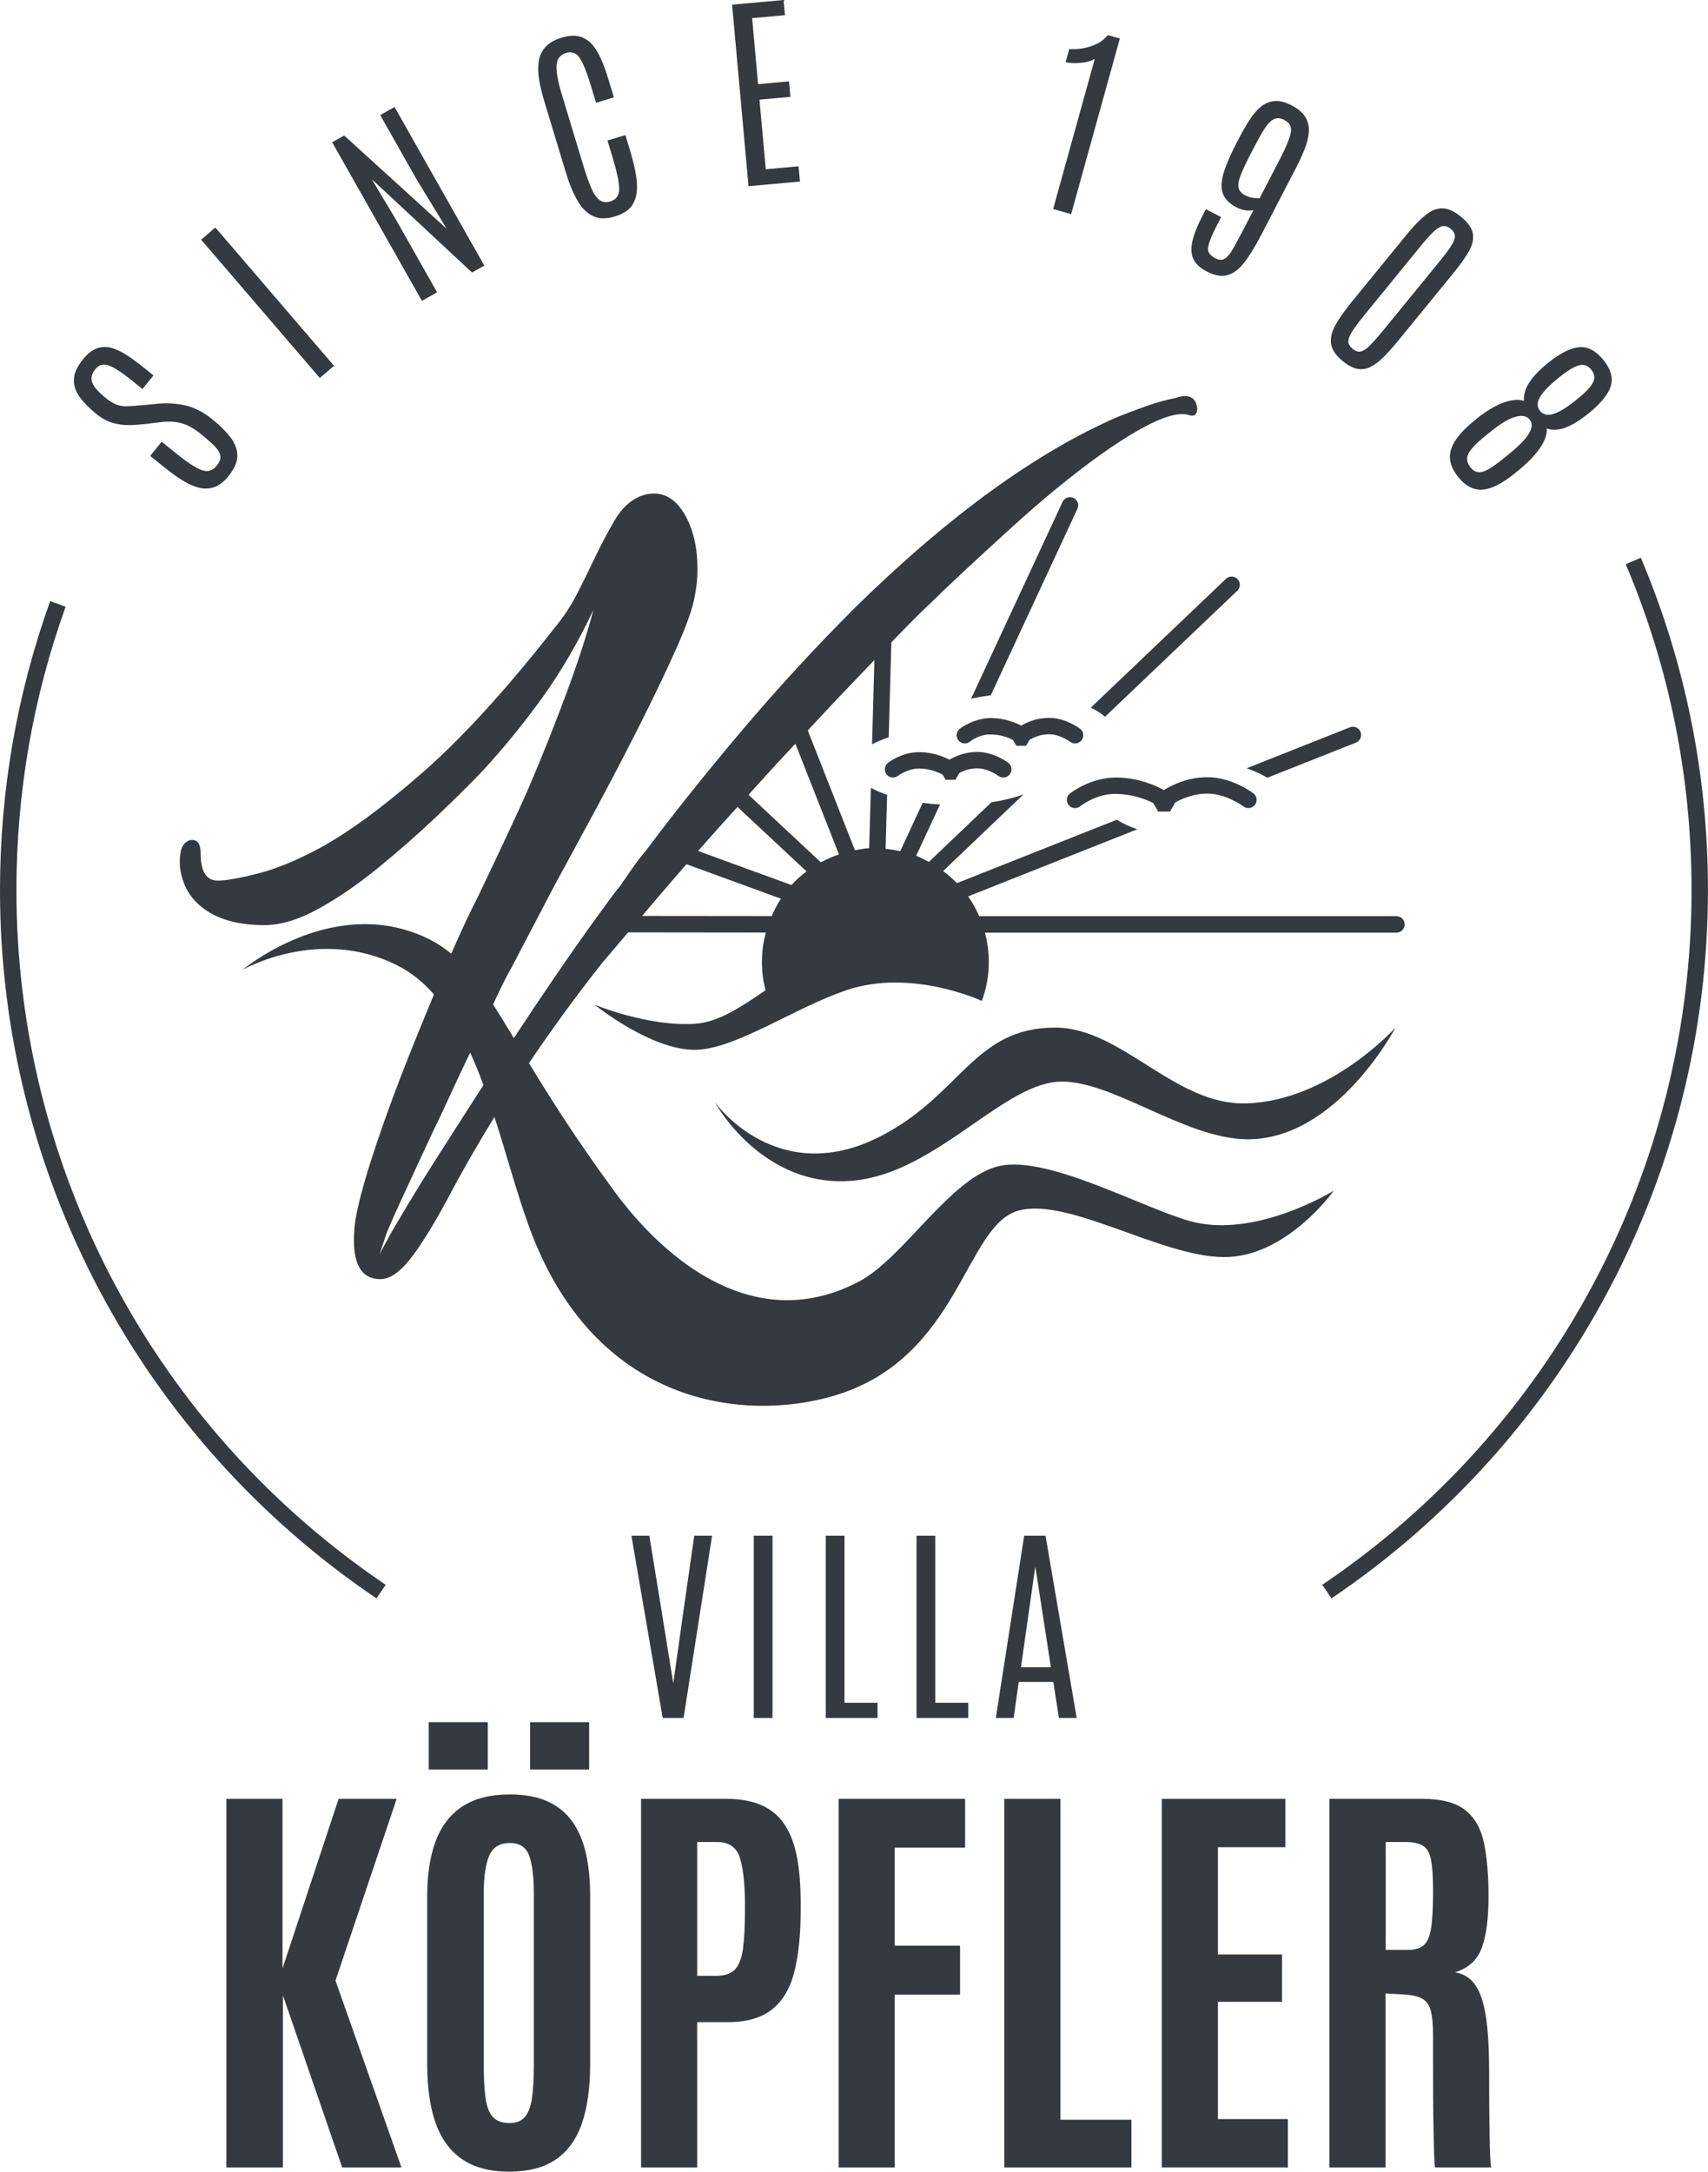 <?xml version="1.0" encoding="UTF-8"?>
<svg xmlns="http://www.w3.org/2000/svg" id="Ebene_1" data-name="Ebene 1" width="27.515mm" height="34.983mm" viewBox="0 0 77.996 99.164">
  <defs>
    <style>
      .cls-1 {
        fill: none;
      }

      .cls-2 {
        fill: #343a40;
      }
    </style>
  </defs>
  <g>
    <path class="cls-2" d="M10.437,21.737c-.21,.26-.429,.429-.656,.507-.227,.078-.462,.085-.706,.023-.243-.063-.495-.176-.755-.34s-.532-.36-.814-.587l-.647-.523,.523-.647,.658,.532c.498,.402,.884,.655,1.159,.76,.274,.104,.507,.039,.697-.197,.131-.162,.187-.312,.167-.448-.019-.137-.105-.284-.26-.441-.154-.157-.369-.347-.644-.569-.309-.25-.605-.412-.887-.486-.283-.074-.601-.088-.955-.042l-.72,.086c-.215,.025-.444,.041-.688,.046s-.494-.027-.75-.099c-.256-.071-.507-.206-.752-.404-.319-.257-.573-.514-.761-.77-.188-.256-.279-.524-.272-.807,.007-.282,.144-.587,.409-.916,.214-.265,.43-.435,.65-.511,.219-.076,.445-.081,.676-.013,.231,.067,.473,.186,.725,.355,.252,.169,.518,.367,.798,.593l.375,.303-.502,.622-.423-.342c-.321-.259-.589-.454-.803-.582s-.394-.192-.54-.19c-.146,.002-.276,.074-.391,.216-.105,.13-.162,.261-.17,.392-.008,.131,.041,.27,.147,.417,.106,.146,.279,.316,.517,.508,.188,.152,.36,.254,.513,.305s.316,.072,.487,.062c.172-.009,.377-.024,.617-.045l.743-.069c.435-.042,.858-.016,1.271,.079,.412,.094,.824,.308,1.236,.64,.343,.277,.617,.552,.822,.822,.205,.271,.307,.549,.307,.835s-.134,.594-.401,.925Z"></path>
    <path class="cls-2" d="M14.605,17.26l-5.42-6.315,.649-.557,5.42,6.315-.649,.557Z"></path>
    <path class="cls-2" d="M19.268,13.74l-4.099-7.243,.547-.31,4.681,4.257-1.362-2.234-1.672-2.955,.654-.371,4.099,7.243-.56,.316-4.579-4.26,1.114,1.863,1.868,3.3-.691,.391Z"></path>
    <path class="cls-2" d="M28.081,9.885c-.386,.117-.718,.112-.995-.015-.277-.127-.516-.364-.716-.71s-.382-.789-.545-1.329l-.984-3.254c-.104-.344-.18-.667-.227-.971-.047-.303-.05-.579-.008-.828,.042-.248,.145-.462,.31-.642,.165-.18,.408-.318,.731-.416,.317-.096,.588-.114,.814-.054s.418,.181,.579,.363,.3,.413,.419,.691c.119,.279,.23,.59,.334,.934l.24,.792-.815,.246-.252-.833c-.162-.537-.321-.932-.477-1.185-.156-.253-.368-.338-.636-.257-.281,.085-.427,.28-.438,.584-.011,.305,.063,.723,.224,1.254l1.009,3.336c.131,.431,.254,.775,.369,1.032,.116,.257,.241,.431,.375,.521,.135,.091,.295,.108,.483,.052,.271-.083,.405-.276,.4-.581-.005-.305-.105-.78-.301-1.426l-.234-.774,.819-.248,.231,.765c.165,.543,.262,1.013,.293,1.411s-.03,.724-.183,.979c-.153,.256-.426,.443-.818,.562Z"></path>
    <path class="cls-2" d="M34.181,8.501L33.431,.212l2.351-.212,.062,.692-1.498,.136,.272,3.014,1.413-.127,.063,.707-1.412,.127,.287,3.179,1.498-.135,.062,.697-2.35,.212Z"></path>
    <path class="cls-2" d="M48.091,9.546l1.903-6.862c-.097,.065-.229,.114-.396,.148-.168,.033-.338,.05-.51,.05-.172,0-.313-.016-.426-.047l.167-.602c.167,.021,.361,.014,.582-.02s.437-.1,.648-.198c.212-.098,.389-.235,.529-.413l.551,.153-2.224,8.02-.825-.229Z"></path>
    <path class="cls-2" d="M55.107,12.396c-.305-.158-.509-.35-.612-.574-.104-.224-.117-.5-.04-.827,.078-.328,.237-.724,.479-1.188l.133-.256,.696,.361-.087,.168c-.215,.414-.361,.73-.438,.947s-.092,.379-.044,.486c.047,.106,.149,.2,.307,.282,.168,.087,.312,.091,.436,.013,.122-.079,.249-.234,.381-.468s.296-.539,.492-.917l.431-.831c-.104,.028-.224,.032-.362,.012-.139-.021-.275-.066-.409-.135-.342-.177-.554-.396-.637-.658-.083-.262-.064-.578,.054-.95,.118-.372,.308-.808,.567-1.309l.094-.18c.167-.322,.332-.612,.497-.872,.165-.259,.341-.466,.527-.621,.187-.155,.396-.243,.625-.265,.229-.021,.489,.044,.78,.195,.297,.154,.506,.33,.627,.527,.121,.198,.176,.417,.166,.656-.011,.239-.071,.5-.181,.783-.109,.282-.248,.586-.416,.91l-1.586,3.056c-.268,.515-.521,.928-.76,1.238-.239,.311-.495,.505-.766,.583-.271,.078-.589,.022-.953-.167Zm1.753-3.48c.104,.054,.202,.09,.296,.108,.094,.018,.174,.028,.24,.029,.067,0,.107,.001,.122,.002l.951-1.834c.258-.495,.414-.877,.471-1.146,.056-.269-.039-.468-.285-.595-.174-.09-.328-.106-.463-.048s-.27,.185-.403,.382-.286,.459-.456,.787l-.207,.398c-.207,.4-.361,.726-.461,.976s-.135,.447-.106,.592c.027,.144,.129,.261,.302,.351Z"></path>
    <path class="cls-2" d="M61.322,16.493c-.312-.255-.491-.514-.536-.776-.044-.262,.019-.548,.189-.859,.17-.311,.419-.666,.746-1.067l2.515-3.08c.313-.383,.599-.679,.856-.888,.258-.208,.516-.312,.772-.31,.256,.002,.538,.128,.847,.38,.312,.255,.493,.507,.543,.755,.05,.249-.006,.517-.166,.805-.16,.288-.396,.624-.71,1.007l-2.515,3.08c-.246,.301-.473,.555-.682,.763-.208,.208-.409,.359-.603,.454-.193,.095-.392,.123-.597,.084-.204-.039-.425-.155-.661-.348Zm.447-.563c.088,.072,.173,.114,.256,.127,.083,.013,.177-.013,.28-.077,.103-.064,.227-.173,.37-.327,.144-.153,.321-.359,.532-.618l2.563-3.139c.251-.308,.429-.55,.533-.728,.104-.178,.148-.319,.133-.425-.015-.106-.079-.205-.191-.297-.107-.087-.216-.129-.325-.125s-.241,.073-.397,.207c-.155,.133-.358,.354-.61,.662l-2.565,3.143c-.212,.259-.378,.474-.498,.646s-.201,.316-.242,.431-.046,.212-.016,.292c.03,.08,.09,.155,.178,.227Z"></path>
    <path class="cls-2" d="M66.592,21.786c-.331-.41-.446-.811-.347-1.204s.42-.818,.962-1.277l.203-.17c.279-.226,.55-.41,.812-.553,.261-.143,.509-.238,.743-.288,.233-.049,.441-.046,.624,.009-.017-.287,.067-.57,.253-.85,.185-.279,.465-.571,.84-.875,.56-.452,1.037-.693,1.434-.725,.396-.031,.765,.163,1.104,.583,.339,.419,.451,.817,.336,1.194-.114,.376-.453,.792-1.014,1.246-.373,.301-.713,.514-1.021,.637-.308,.124-.604,.142-.889,.056,.012,.189-.035,.391-.141,.604-.105,.213-.258,.431-.458,.653-.199,.222-.437,.445-.714,.669l-.177,.143c-.562,.454-1.044,.694-1.449,.72-.405,.025-.772-.165-1.102-.572Zm.562-.442c.108,.135,.229,.208,.361,.218,.133,.01,.293-.04,.48-.151s.417-.277,.689-.497l.206-.167c.471-.381,.781-.7,.934-.959,.151-.258,.162-.469,.031-.63-.136-.167-.353-.208-.653-.126-.3,.083-.69,.318-1.17,.707l-.21,.169c-.396,.321-.651,.587-.762,.799-.111,.211-.08,.423,.093,.637Zm3.174-2.58c.085,.105,.197,.164,.336,.175,.139,.011,.317-.038,.535-.147,.218-.109,.489-.296,.815-.56,.287-.232,.491-.428,.613-.587s.182-.299,.179-.418-.051-.236-.145-.352c-.091-.113-.196-.182-.316-.207-.119-.025-.271,.007-.457,.097-.186,.089-.42,.249-.704,.479-.318,.258-.554,.48-.706,.668-.152,.188-.237,.35-.255,.486-.018,.136,.017,.258,.104,.366Z"></path>
  </g>
  <g>
    <path class="cls-2" d="M30.262,78.447l-1.428-8.322h.818l.558,3.424,.53,3.286h.009l.463-3.286,.491-3.424h.814l-1.301,8.322h-.955Z"></path>
    <path class="cls-2" d="M34.422,78.447v-8.322h.855v8.322h-.855Z"></path>
    <path class="cls-2" d="M37.708,78.447v-8.322h.855v7.627h1.509v.695h-2.364Z"></path>
    <path class="cls-2" d="M41.853,78.447v-8.322h.855v7.627h1.509v.695h-2.364Z"></path>
    <path class="cls-2" d="M45.474,78.447l1.296-8.322h.974l1.424,8.322h-.813l-.255-1.645h-1.58l-.231,1.645h-.813Zm1.149-2.317h1.366l-.704-4.554h-.015l-.647,4.554Z"></path>
    <path class="cls-2" d="M10.337,98.973v-16.834h2.563v7.747l2.563-7.747h2.65l-2.793,8.302,3.013,8.532h-2.707l-2.707-7.862v7.862h-2.583Z"></path>
    <path class="cls-2" d="M23.259,99.164c-.874,0-1.586-.186-2.138-.555-.552-.37-.958-.918-1.22-1.645-.262-.727-.392-1.626-.392-2.697v-7.699c0-.97,.127-1.799,.382-2.487s.66-1.218,1.215-1.588c.555-.369,1.282-.555,2.181-.555,.676,0,1.247,.105,1.712,.315,.465,.211,.842,.516,1.128,.914,.287,.398,.496,.883,.626,1.453,.131,.571,.196,1.22,.196,1.947v7.699c0,1.071-.126,1.971-.378,2.697-.252,.728-.649,1.275-1.191,1.645-.542,.369-1.25,.555-2.123,.555Zm-3.683-18.364v-2.162h2.697v2.162h-2.697Zm3.683,16.145c.318,0,.558-.096,.717-.287,.159-.191,.266-.483,.32-.875,.054-.393,.082-.889,.082-1.487v-7.844c0-.733-.069-1.299-.206-1.697s-.432-.599-.885-.599c-.465,0-.781,.193-.947,.579s-.249,.955-.249,1.707v7.853c0,.611,.027,1.114,.081,1.506,.054,.393,.166,.681,.335,.866,.169,.185,.419,.277,.751,.277Zm.947-16.145v-2.162h2.697v2.162h-2.697Z"></path>
    <path class="cls-2" d="M29.275,98.973v-16.834h3.864c.669,0,1.226,.102,1.669,.306s.792,.507,1.047,.909c.256,.401,.437,.897,.546,1.487s.162,1.27,.162,2.042v.354c0,1.084-.094,2.008-.282,2.77-.187,.762-.524,1.341-1.009,1.735-.484,.396-1.167,.594-2.047,.594h-1.387v6.638h-2.563Zm2.563-8.752h.88c.376,0,.656-.096,.842-.287,.185-.191,.308-.508,.368-.951s.091-1.035,.091-1.774v-.325c-.007-.912-.086-1.603-.239-2.071s-.501-.703-1.043-.703h-.898v6.112Z"></path>
    <path class="cls-2" d="M38.295,98.973v-16.834h5.777v2.229h-3.214v4.477h2.984v2.238h-2.984v7.891h-2.563Z"></path>
    <path class="cls-2" d="M45.861,98.973v-16.834h2.563v14.653h3.242v2.181h-5.806Z"></path>
    <path class="cls-2" d="M53.053,98.973v-16.834h5.644v2.209h-3.08v4.897h2.927v2.162h-2.927v5.355h3.194v2.21h-5.758Z"></path>
    <path class="cls-2" d="M60.706,98.973v-16.834h4.237c.88,0,1.536,.172,1.97,.517,.434,.344,.72,.848,.856,1.511s.206,1.474,.206,2.43c0,.988-.101,1.765-.302,2.329s-.61,.942-1.229,1.134c.293,.051,.538,.17,.736,.358,.197,.188,.356,.462,.478,.822s.209,.823,.264,1.387c.054,.564,.081,1.255,.081,2.071v.535c0,.294,.002,.64,.005,1.038s.008,.796,.015,1.19c.006,.396,.016,.733,.028,1.015,.013,.28,.028,.446,.048,.497h-2.563c-.02-.032-.033-.196-.043-.492-.01-.297-.02-.675-.028-1.134-.01-.459-.017-.953-.02-1.482s-.005-1.051-.005-1.564v-1.362c0-.504-.037-.885-.11-1.144-.073-.258-.207-.438-.401-.54s-.474-.163-.837-.182l-.822-.048v7.948h-2.563Zm2.573-9.937h1.023c.312,0,.55-.07,.712-.211,.163-.14,.274-.398,.335-.774s.091-.919,.091-1.626v-.105c0-.593-.028-1.049-.086-1.368-.058-.318-.177-.538-.358-.659s-.464-.183-.847-.183h-.87v4.927Z"></path>
  </g>
  <path class="cls-2" d="M32.644,50.331s2.816,3.972,7.541,1.567c3.712-1.89,4.274-4.977,8-4.976,3.036,0,5.46,3.557,8.719,3.462,3.807-.11,6.822-3.462,6.822-3.462,0,0-2.709,5.165-6.818,5.1-2.867-.045-6.271-2.802-8.623-2.626-2.568,.192-5.602,4.166-9.31,4.515-4.181,.393-6.331-3.58-6.331-3.58Z"></path>
  <path class="cls-2" d="M56.501,26.973c.149-.143,.155-.38,.013-.53-.143-.149-.381-.156-.53-.013l-6.172,5.882c.258,.127,.485,.265,.649,.418l6.041-5.757Z"></path>
  <path class="cls-2" d="M61.919,33.908c.192-.076,.286-.294,.21-.487s-.292-.287-.487-.21l-4.716,1.871c.365,.122,.686,.267,.938,.435l4.055-1.608Z"></path>
  <g>
    <path class="cls-2" d="M63.769,41.835h-19.053c-.138-.317-.305-.62-.504-.905l7.724-3.064c-.364-.123-.682-.268-.932-.437l-7.305,2.897c-.193-.201-.405-.382-.632-.552l3.674-3.502c-.42,.155-.918,.277-1.467,.362l-2.857,2.723c-.188-.101-.375-.203-.579-.282l1.088-2.341c-.274-.015-.536-.04-.792-.074l-1.026,2.209c-.223-.051-.444-.089-.667-.109l.069-2.465c-.278-.097-.533-.204-.742-.325l-.077,2.759c-.221,.012-.436,.055-.651,.094l-2.152-5.469c.482-.516,.971-1.05,1.446-1.547,.576-.604,1.099-1.149,1.596-1.669l-.107,3.851c.217-.12,.474-.226,.76-.322l.121-4.335c.029-.031,.064-.067,.093-.097,.72-.748,1.282-1.31,1.686-1.685,.288-.288,.763-.742,1.427-1.361,.662-.619,1.389-1.29,2.182-2.01,.792-.72,1.505-1.34,2.139-1.858,1.442-1.181,2.694-2.075,3.76-2.68,1.066-.605,1.831-.835,2.291-.691,.259,.086,.389-.014,.389-.303,0-.057-.008-.101-.022-.13-.015-.028-.022-.057-.022-.086-.086-.23-.259-.346-.519-.346-.058,0-.123,.007-.195,.022-.072,.015-.151,.036-.238,.065-.432,.086-.871,.209-1.319,.367-.446,.159-.885,.324-1.317,.497-3.717,1.614-7.708,4.51-11.971,8.687-1.844,1.844-3.587,3.738-5.23,5.683-1.641,1.945-3.097,3.767-4.365,5.467-.201,.231-.396,.483-.584,.757-.186,.274-.381,.555-.582,.842-.173,.202-.346,.426-.519,.67-.173,.245-.346,.483-.519,.713-1.144,1.57-2.747,3.934-3.804,5.547-.342-.567-.653-1.079-.948-1.539,.042-.088,.088-.185,.128-.271,.318-.677,.562-1.16,.735-1.448l1.944-3.717c.519-.95,1.124-2.067,1.816-3.349,.692-1.281,1.369-2.578,2.031-3.89,.663-1.31,1.232-2.499,1.708-3.565,.476-1.065,.757-1.858,.843-2.377,.086-.432,.13-.849,.13-1.253,0-.979-.188-1.8-.562-2.464-.376-.663-.85-.994-1.427-.994-.201,0-.417,.043-.648,.13-.461,.201-.85,.576-1.166,1.123-.318,.548-.635,1.152-.951,1.815-.231,.49-.482,1.002-.757,1.534-.274,.534-.612,1.045-1.016,1.534-2.19,2.795-4.177,4.978-5.963,6.548-1.787,1.571-3.357,2.73-4.711,3.479-1.066,.577-2.024,.973-2.874,1.189s-1.463,.324-1.837,.324c-.517,0-.777-.417-.777-1.253,0-.403-.13-.605-.389-.605-.086,0-.145,.015-.173,.043-.259,.115-.389,.418-.389,.908v.216c.086,.864,.467,1.534,1.146,2.01,.675,.476,1.577,.713,2.701,.713,.748,0,1.57-.244,2.463-.734,.893-.49,1.808-1.117,2.745-1.88,.935-.763,1.821-1.541,2.657-2.334,.835-.792,1.54-1.491,2.117-2.096,.979-1.065,1.894-2.189,2.745-3.371,.848-1.182,1.62-2.507,2.312-3.976-.288,1.095-.698,2.363-1.232,3.803-.534,1.441-1.101,2.867-1.706,4.279-.605,1.412-2.335,5.013-2.335,5.013-.364,.705-.772,1.578-1.218,2.599-.598-.494-1.28-.856-2.171-1.107-3.856-1.088-7.356,1.844-7.356,1.844,0,0,3.49-2.013,7.084-.191,.629,.319,1.172,.772,1.655,1.314-.373,.894-.747,1.806-1.127,2.759-.562,1.413-1.052,2.738-1.469,3.976-.419,1.239-.713,2.247-.886,3.026-.116,.49-.173,.979-.173,1.469,0,1.181,.403,1.773,1.209,1.773,.404,0,.836-.281,1.297-.843,.461-.562,1.038-1.475,1.729-2.744,.689-1.319,1.424-2.583,2.181-3.821,.557,1.726,1.029,3.5,1.581,5.016,2.998,8.232,9.863,8.904,13.894,7.725,5.795-1.695,5.985-7.812,8.475-8.468,2.281-.601,6.478,2.104,9.346,2.128,2.867,.025,5.03-3.032,5.03-3.032,0,0-3.581,2.224-6.566,1.388-2.184-.612-6.431-2.974-8.654-2.527-2.224,.447-4.394,4.188-6.432,5.272-4.682,2.489-8.808-.849-11.214-4.127-1.729-2.355-2.933-4.268-3.883-5.832,1.025-1.518,2.135-3.052,3.374-4.613l1.153-1.357,6.288,.007c-.237,.889-.234,1.792-.012,2.636-1.104,.748-2.119,1.445-3.175,1.526-2.149,.165-4.635-.869-4.635-.869,0,0,2.775,2.253,4.84,2.051,1.841-.181,4.327-1.911,6.646-2.705,2.978-1.021,6.201,.484,6.201,.484,.384-1.04,.406-2.121,.142-3.117h18.791c.207,0,.375-.168,.375-.375s-.168-.375-.375-.375Zm-43.326,10.263c-.635,.979-1.225,1.923-1.773,2.831-.547,.907-.88,1.477-.994,1.706-.115,.203-.231,.419-.346,.648l.259-.778c.058-.2,.288-.74,.692-1.62,.404-.88,.908-1.966,1.513-3.263,.173-.346,.417-.865,.735-1.556,.283-.619,.6-1.291,.941-2.002,.217,.476,.419,.972,.607,1.482-.588,.912-1.137,1.768-1.635,2.552Zm14.797-10.268l-5.919-.006,.704-.829c.337-.396,.817-.953,1.323-1.534l4.315,1.576c-.164,.247-.301,.514-.423,.793Zm.902-1.417l-4.264-1.557c.316-.36,.627-.711,.903-1.02,.287-.32,.602-.662,.897-.989l3.152,2.943c-.245,.187-.478,.391-.688,.622Zm1.344-1.036l-3.304-3.085c.448-.494,.879-.974,1.345-1.482,.269-.293,.528-.562,.795-.85l1.989,5.055c-.286,.097-.56,.216-.824,.361Z"></path>
    <g>
      <path class="cls-2" d="M49.201,23.234c.088-.188,.006-.411-.182-.498-.19-.087-.411-.005-.498,.182l-4.177,8.988c.281-.066,.582-.117,.899-.156l3.957-8.515Z"></path>
      <path class="cls-1" d="M40.583,33.668c-.286,.095-.542,.202-.76,.322l-.055,1.98c.209,.121,.464,.227,.742,.325l.073-2.627Z"></path>
      <path class="cls-1" d="M46.743,36.273l3.717-3.543c-.164-.153-.391-.291-.649-.418l-4.535,4.322c.549-.084,1.047-.207,1.467-.362Z"></path>
      <path class="cls-1" d="M42.927,36.735l2.317-4.986c-.317,.039-.618,.09-.899,.156l-2.21,4.756c.256,.033,.519,.058,.792,.074Z"></path>
      <path class="cls-1" d="M57.864,35.517c-.252-.168-.573-.313-.938-.435l-5.921,2.348c.25,.169,.569,.314,.932,.437l5.927-2.351Z"></path>
    </g>
  </g>
  <path class="cls-2" d="M57.237,36.227c-.04-.03-.98-.738-2.092-.738-.929,0-1.648,.369-1.993,.588-.366-.204-1.14-.556-2.142-.573-.016,0-.032,0-.049,0-1.165,0-2.062,.696-2.102,.727-.162,.127-.189,.362-.062,.525,.128,.162,.36,.192,.526,.064,.007-.006,.765-.609,1.675-.566,.743,.012,1.336,.249,1.666,.415l.225,.388h.539l.24-.415c.298-.17,.824-.404,1.477-.404,.854,0,1.63,.579,1.638,.585,.164,.125,.399,.092,.525-.072,.125-.165,.093-.399-.071-.525Z"></path>
  <path class="cls-2" d="M49.32,33.276c-.026-.02-.661-.498-1.413-.498-.567,0-1.019,.205-1.273,.354-.268-.139-.75-.334-1.355-.345-.818,0-1.428,.471-1.454,.492-.162,.127-.189,.362-.062,.524,.128,.163,.361,.192,.525,.066,.005-.003,.421-.357,.979-.332,.446,.008,.789,.147,.986,.245l.158,.272h.445l.159-.273c.165-.099,.482-.254,.894-.254,.494,0,.955,.341,.959,.345,.164,.123,.399,.091,.525-.073,.124-.165,.093-.399-.071-.524Z"></path>
  <path class="cls-2" d="M43.387,35.6l-.233-.166s-.483-.33-1.164-.341h-.021c-.522,0-.952,.327-.956,.33-.165,.127-.399,.1-.527-.062s-.1-.398,.062-.526c.026-.021,.633-.491,1.421-.491h.034c.604,.01,1.087,.206,1.354,.344,.255-.149,.706-.354,1.273-.354,.752,0,1.387,.478,1.413,.498,.164,.125,.195,.359,.071,.524-.126,.164-.36,.196-.525,.073-.005-.003-.465-.345-.959-.345-.597,0-1.018,.332-1.021,.335l-.222,.182Z"></path>
  <polygon class="cls-2" points="43.631 35.607 43.182 35.607 42.96 35.22 43.182 34.832 43.631 34.832 43.853 35.22 43.631 35.607"></polygon>
  <path class="cls-2" d="M17.193,72.987C6.427,65.712,0,53.624,0,40.649c0-4.532,.771-8.973,2.291-13.2l.706,.254c-1.491,4.145-2.247,8.501-2.247,12.946,0,12.726,6.304,24.582,16.863,31.717l-.42,.621Z"></path>
  <path class="cls-2" d="M60.802,72.987l-.42-.621c10.56-7.135,16.863-18.991,16.863-31.717,0-5.163-1.011-10.171-3.006-14.888l.691-.292c2.033,4.809,3.064,9.916,3.064,15.18,0,12.975-6.428,25.063-17.193,32.338Z"></path>
</svg>
